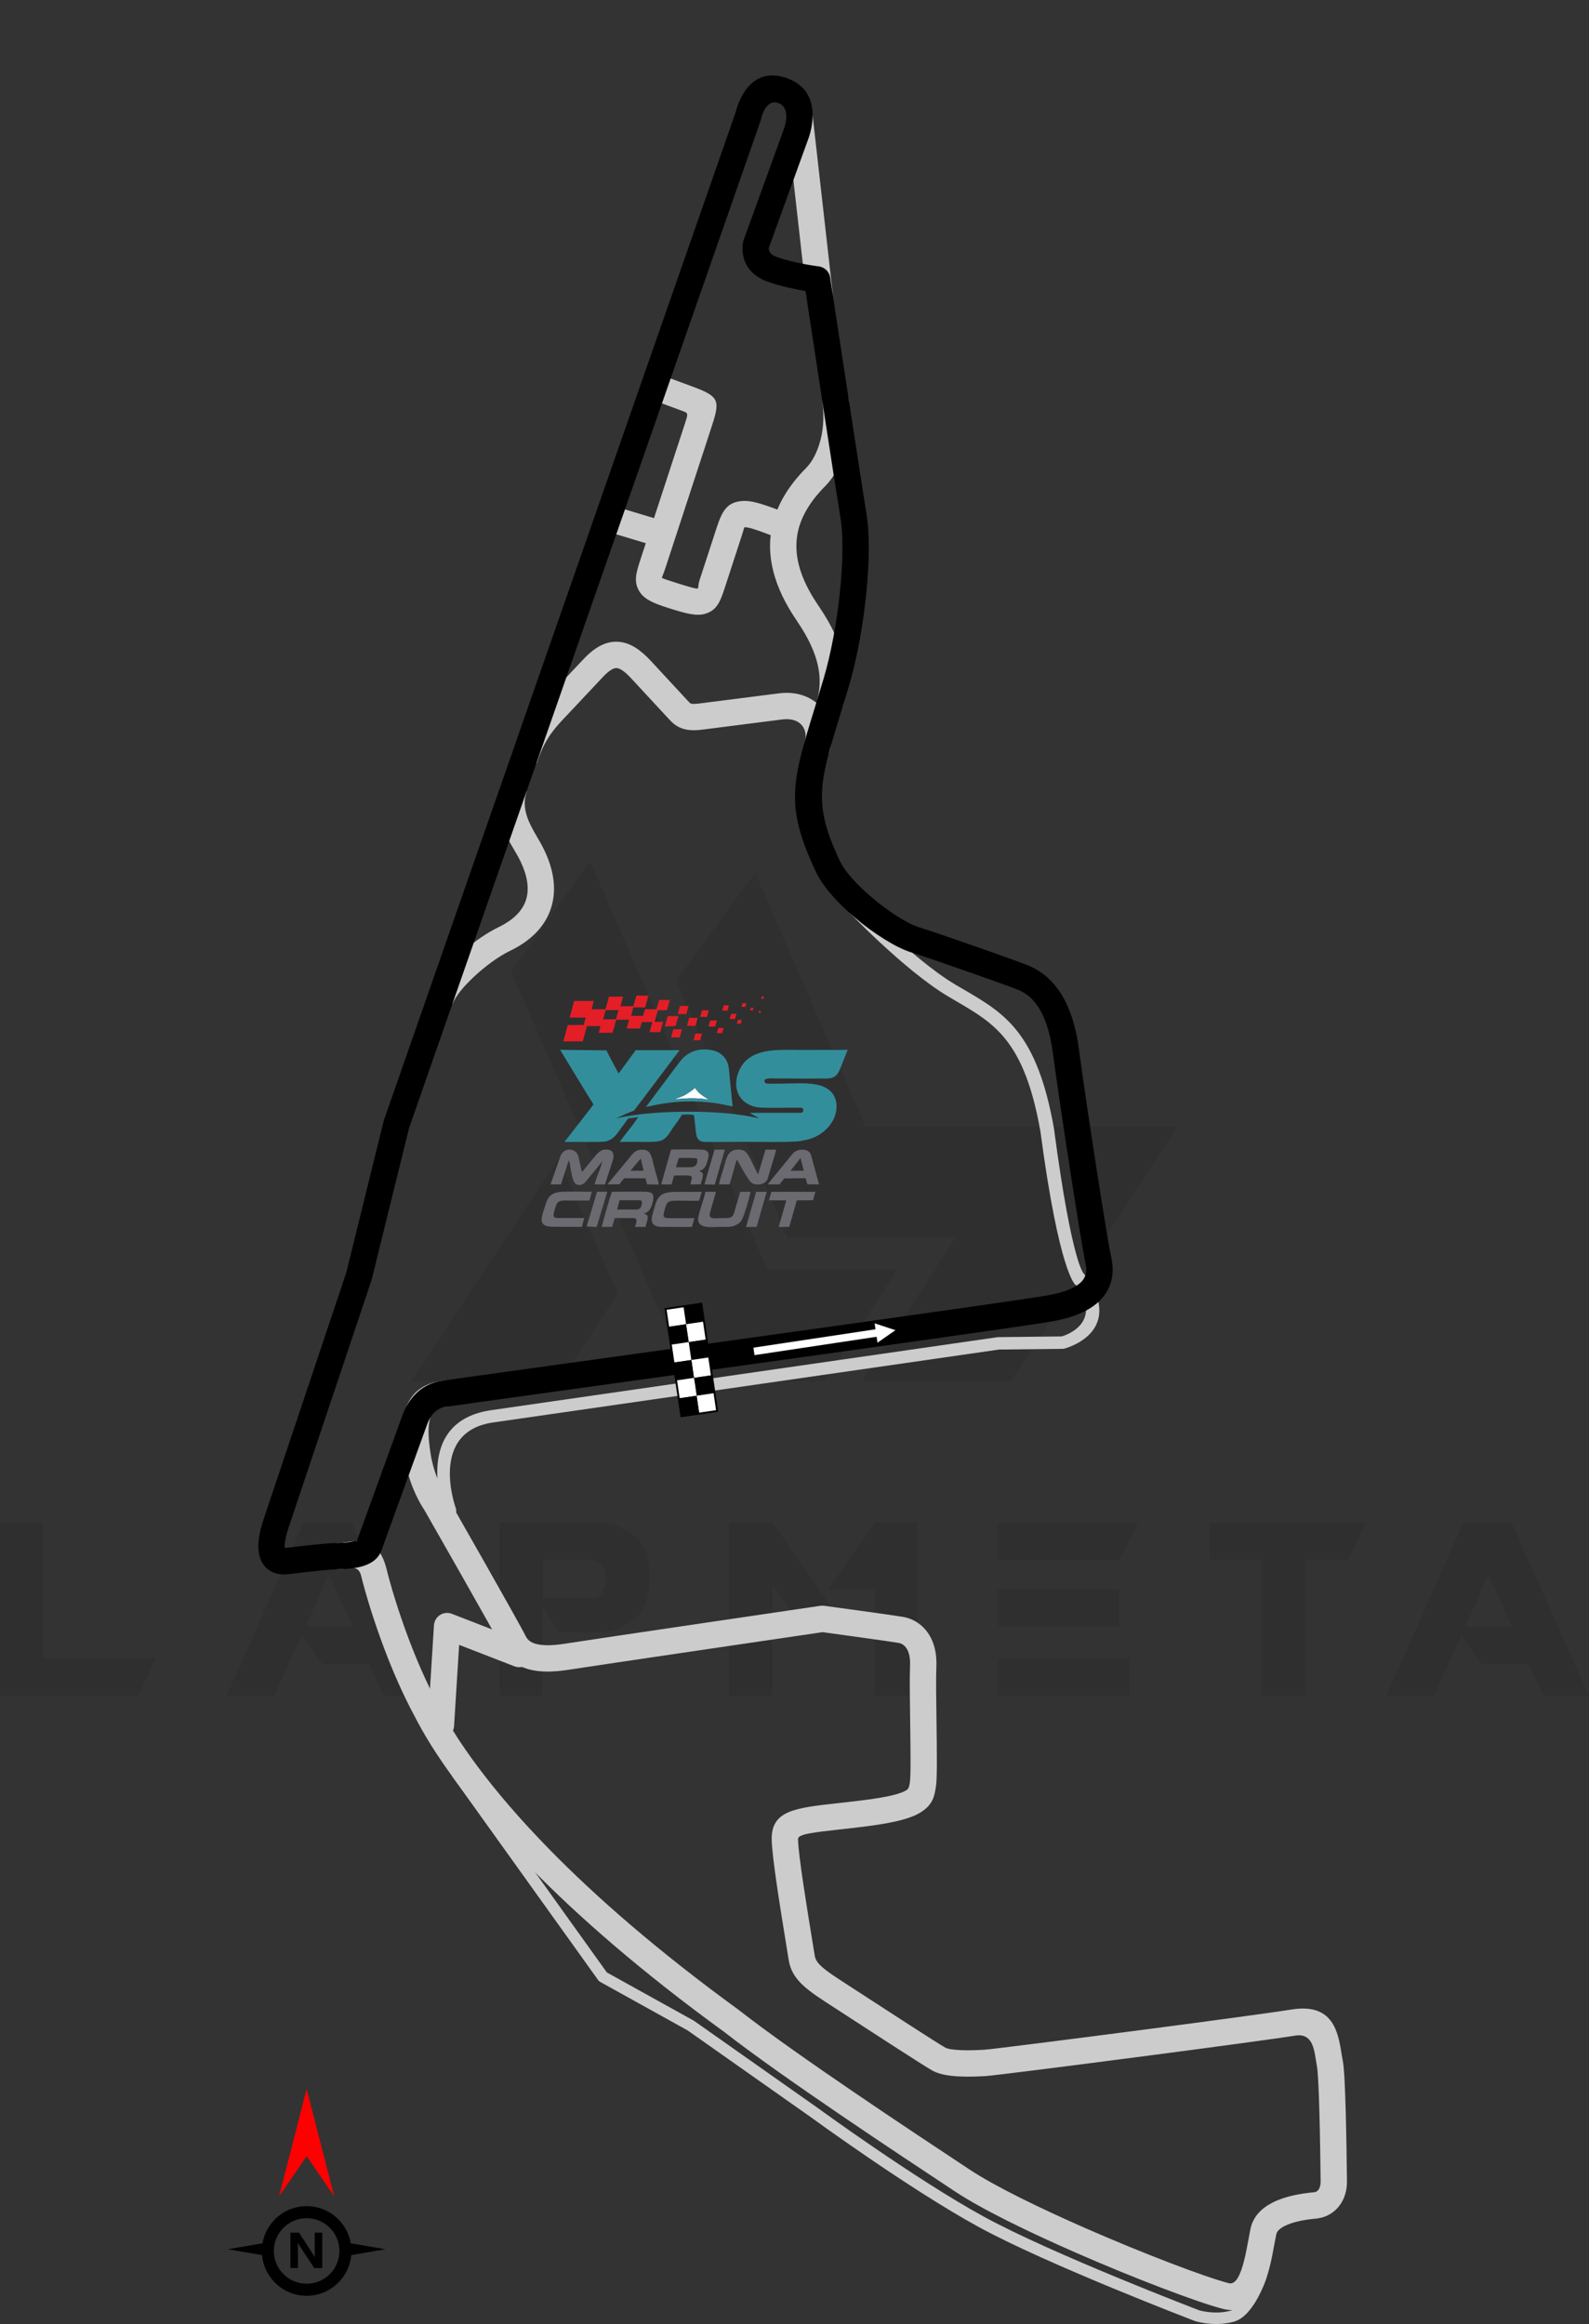 <?xml version="1.0" encoding="UTF-8"?>
<!DOCTYPE svg PUBLIC "-//W3C//DTD SVG 1.1//EN" "http://www.w3.org/Graphics/SVG/1.1/DTD/svg11.dtd">
<!-- Creator: CorelDRAW 2021 (64-Bit) -->
<svg xmlns="http://www.w3.org/2000/svg" xml:space="preserve" width="148.572mm" height="217.273mm" version="1.1" style="shape-rendering:geometricPrecision; text-rendering:geometricPrecision; image-rendering:optimizeQuality; fill-rule:evenodd; clip-rule:evenodd"
viewBox="0 0 1823.35 2666.47"
 xmlns:xlink="http://www.w3.org/1999/xlink"
 xmlns:xodm="http://www.corel.com/coreldraw/odm/2003">
 <rect x="0" y="0" width="1823.35" height="2666.47" fill="#333333" stroke="none"/>
 <defs>
  <style type="text/css">
   <![CDATA[
    .fil9 {fill:none}
    .fil13 {fill:none;fill-rule:nonzero}
    .fil5 {fill:black}
    .fil12 {fill:#338E9C}
    .fil10 {fill:#6A6A70}
    .fil11 {fill:#E41E26}
    .fil8 {fill:white}
    .fil6 {fill:white}
    .fil3 {fill:black;fill-rule:nonzero}
    .fil7 {fill:black;fill-rule:nonzero}
    .fil2 {fill:#4D4D4D;fill-rule:nonzero}
    .fil1 {fill:#CCCCCC;fill-rule:nonzero}
    .fil14 {fill:red;fill-rule:nonzero}
    .fil4 {fill:white;fill-rule:nonzero}
    .fil0 {fill:black;fill-opacity:0.071}
   ]]>
  </style>
 </defs>
 <g id="Layer_x0020_1">
  <path class="fil0" d="M-0 1945.24l0 -198.65 49.33 0 0 155.56 129.58 0 -19.73 43.08 -159.18 0zm586.4 -830.77l205.22 470.31 154.25 0 83.87 -127.94 -148.99 0 -203.58 -468.66 -90.77 126.29zm280.21 -113.14l126.62 291.06 358.16 0 -191.08 292.05 -171.02 0 0 -0.33 107.22 -163.79 -192.4 0 -128.27 -295.34 90.77 -123.66zm-157.87 482.81l-65.78 100.64 -171.02 0 0 -0.33 169.05 -255.55 67.75 155.23zm-216.08 461.43l-52.62 0 -16.12 -35.85 -53.61 0 -24.34 -33.22 -31.24 69.07 -54.6 0 88.14 -198.65 55.58 0 88.8 198.65zm-88.47 -79.59l-26.97 -59.2 -26.31 59.2 53.28 0zm218.71 -32.23l59.86 0c8.55,-2.63 12.83,-10.53 12.5,-23.68 0,-10.85 -5.26,-17.76 -16.44,-20.39l-55.91 0 0 44.07zm19.73 39.47l-20.06 -28.94 0 100.97 -49.33 0 0 -198.65 118.73 0c34.86,6.25 52.62,25 52.95,56.9l0 11.84c-0.33,32.23 -17.76,51.64 -52.29,57.56l-49.99 0 0 0.33zm327.24 -7.24l-49.33 0 -34.2 -47.36 -0 126.62 -49.66 0 0 -198.65 49.33 0 83.87 119.39zm34.2 -119.06l49.33 0 0 198.32 -49.66 0 0 -121.69 -53.61 0 53.94 -76.63zm292.05 155.24l0 43.08 -150.96 0 0 -43.08 150.96 0zm-11.84 -78.93l0 42.43 -139.12 0 0 -42.43 139.12 0zm21.71 -76.3l-21.71 43.41 -139.12 0 0 -43.41 160.83 0zm141.42 42.76l-59.53 0 0 -42.76 179.24 0 -20.06 42.76 -49.66 0 0 155.56 -49.66 0 0 -155.56 -0.33 0zm375.92 155.89l-52.62 0 -16.12 -35.85 -53.61 0 -24.34 -33.22 -31.25 69.07 -54.59 0 88.14 -198.65 55.58 0 88.8 198.65zm-88.47 -79.59l-26.97 -59.2 -26.31 59.2 53.28 0z"/>
  <path class="fil1" d="M529.37 2030l166.99 233.1 99.48 55.19 0.59 0.37 141.76 99.81c0.32,0.23 111.63,81.47 190.42,124.65 78.75,43.16 246.94,107.44 247.43,107.62 2.86,0.82 19.15,5.06 36.2,0.39 17.26,-4.72 25.91,-29.77 25.94,-29.84l15.3 -8.49c-0.03,0.09 -13.75,44.5 -37.77,51.07 -20.47,5.61 -40.01,0.52 -43.42,-0.46 -0.32,-0.07 -0.65,-0.17 -0.97,-0.29 -0.49,-0.19 -169.48,-64.76 -249.08,-108.4 -79.56,-43.61 -191.49,-125.3 -191.81,-125.54l-141.38 -99.56 -100.04 -55.5c-0.97,-0.46 -1.84,-1.16 -2.51,-2.09l-167.84 -234.27 10.72 -7.77z"/>
  <path class="fil1" d="M601.27 1883.71c7.78,3.01 11.65,11.75 8.64,19.53 -3.01,7.78 -11.75,11.65 -19.53,8.64l-63.52 -24.64 -5.81 92.95c-0.49,8.34 -7.65,14.7 -15.98,14.21 -8.34,-0.49 -14.7,-7.65 -14.21,-15.98l7.1 -113.61 0.01 0c0.09,-1.52 0.41,-3.06 0.99,-4.56 3.01,-7.78 11.75,-11.65 19.53,-8.64l82.77 32.11z"/>
  <path class="fil2" d="M940.48 338.17l-21.52 -198.46 21.52 198.46zm0 0l0 0z"/>
  <path class="fil1" d="M955.51 336.51c0.91,8.3 -5.07,15.78 -13.38,16.69 -8.3,0.91 -15.78,-5.07 -16.69,-13.38l-22.74 -201.44c-0.91,-8.3 5.07,-15.78 13.38,-16.69 8.3,-0.91 15.78,5.07 16.69,13.38l22.74 201.44z"/>
  <path class="fil1" d="M523.1 1730.78c1.31,3.72 -0.64,7.81 -4.36,9.12 -3.72,1.31 -7.81,-0.64 -9.12,-4.36 -0.11,-0.3 -38.74,-105.59 55.92,-117.83l-0 -0.02 579.17 -83.47c0.47,-0.07 0.94,-0.09 1.39,-0.06l72.18 -0.81c6.01,-1.77 44.89,-15.03 19.45,-56.79 -2.05,-3.37 -0.99,-7.76 2.38,-9.82 3.37,-2.05 7.76,-0.99 9.82,2.38 37.59,61.68 -28.58,78.21 -28.77,78.26 -0.56,0.14 -1.15,0.22 -1.76,0.22l-73.01 0.82 -578.82 83.42 -0 -0.01 -0.11 0.01c-76.99,9.88 -44.43,98.68 -44.34,98.94z"/>
  <path class="fil1" d="M970 1042.27c-3.02,-3.17 -2.89,-8.2 0.28,-11.22 3.17,-3.02 8.2,-2.89 11.22,0.28 0.19,0.2 65.7,69.28 114.73,98.36 1.77,1.05 5.74,3.37 9.5,5.56 47.2,27.55 84.19,49.14 103.74,159.88 0.05,0.3 0.09,0.6 0.1,0.89 20.74,156.2 34.27,165.64 34.31,165.67 3.4,2.76 3.91,7.76 1.15,11.16 -2.76,3.4 -7.76,3.91 -11.16,1.15 -0.05,-0.04 -18.43,-13.37 -40.02,-175.88l-0.05 -0.26c-18.26,-103.45 -52.46,-123.41 -96.09,-148.88 -2.5,-1.46 -4.89,-2.85 -9.57,-5.63 -50.93,-30.2 -117.96,-100.89 -118.15,-101.09z"/>
  <path class="fil1" d="M388.83 1800.44c-8.34,-0.03 -15.07,-6.82 -15.03,-15.15 0.03,-8.34 6.82,-15.07 15.15,-15.03 1.7,0.01 4.23,-0.33 6.82,-0.68 18.66,-2.51 39.01,-5.25 48.04,31.59 4.13,16.87 13.02,47.18 25.81,80.89 8.9,23.44 19.67,48.41 32,71.36 0.22,0.41 0.42,0.82 0.59,1.24 20.29,40.1 59.78,97.4 128.68,167.71 53.35,54.43 124.22,116.46 217.28,184.07 0.43,0.31 0.84,0.65 1.23,1 32.42,25.28 81.21,59.48 130.36,92.97 49.61,33.8 99.34,66.69 133.09,89 28.95,19.15 80.16,44.06 132.75,67.11 67.47,29.57 136.66,55.87 164.4,63.13 8.34,2.18 13.52,-10.44 17.29,-24.84 2.15,-8.2 3.79,-17.14 5.29,-25.29 0.78,-4.25 1.53,-8.3 2.32,-12.13l0.01 -0.06 -0.02 -0c2.95,-14.22 12.8,-23.84 25.59,-30.32 14.42,-7.3 32.68,-10.39 47.09,-11.66l0.76 -0.05c1.78,-0.34 3.32,-1.28 4.44,-2.71 1.68,-2.14 2.66,-5.43 2.62,-9.69 -0.23,-20.93 -0.65,-50.93 -1.37,-77.76 -0.69,-25.82 -1.63,-48.08 -2.88,-54.42 -0.29,-1.48 -0.82,-4.82 -1.37,-8.28 -2.06,-13.02 -4.74,-29.99 -23.56,-26.88 -19.49,3.21 -93.76,13.21 -169.39,23.11 -87.65,11.47 -177.15,22.8 -185.42,23.3 -7.82,0.47 -18.75,0.97 -29.53,0.52 -12.05,-0.5 -23.93,-2.3 -31.95,-6.76 -9.91,-5.52 -70.86,-45.14 -106.08,-68.04l-17.04 -11.07c-14.44,-9.37 -23.71,-16.44 -29.93,-23.42 -7.54,-8.46 -10.73,-16.36 -12.2,-26.39 -0.61,-4.07 -1.53,-9.74 -2.77,-17.28 -5.44,-33.22 -16.23,-99.19 -16.4,-119.28 -0.32,-32.94 26.48,-35.91 76.48,-41.44 9.74,-1.08 20.5,-2.27 30.23,-3.54 27.85,-3.63 41.59,-7.24 48.1,-11.42 2.63,-1.69 3.15,-4.98 3.77,-9.11 1.17,-7.88 0.74,-38.84 0.31,-69.52 -0.36,-25.56 -0.71,-50.94 -0.14,-64 0.4,-9.09 -1.2,-15.35 -3.74,-19.51 -2.57,-4.21 -6.21,-6.15 -9.25,-6.68 -10.79,-1.87 -74.73,-10.62 -87.38,-12.35 -24.4,3.59 -264.38,38.88 -291.95,43.21 -17.88,2.8 -32.81,2.74 -44.8,-0.5 -14.35,-3.87 -24.63,-11.87 -30.83,-24.4 -7.74,-15.65 -85.51,-151.78 -89.33,-158.46 -3.46,-5.06 -16.62,-25.86 -22.3,-57.19l-0.04 -0.24 -0.02 0c-4.81,-29.18 -3.8,-49.33 2.71,-63.52 7.73,-16.85 21.38,-24.68 40.68,-27.51 8.27,-1.21 15.96,4.52 17.17,12.78 1.21,8.27 -4.52,15.96 -12.78,17.17 -8.91,1.31 -14.9,4.22 -17.6,10.1 -3.92,8.55 -4.13,23.14 -0.34,46.12l-0.01 0c4.71,25.74 14.97,41.62 17.22,44.86 0.53,0.65 1.02,1.35 1.45,2.1 0.23,0.41 81.67,142.91 90.32,160.39 2.09,4.23 5.94,7.03 11.53,8.54 7.94,2.14 18.75,2.04 32.37,-0.09 33.96,-5.33 293.47,-43.52 294.21,-43.63l0 0.02c1.36,-0.2 2.77,-0.21 4.2,-0.02 0.23,0.03 79.33,10.8 90.63,12.76 10.18,1.77 22.08,7.87 29.97,20.77 5.39,8.81 8.82,20.76 8.12,36.56 -0.56,12.66 -0.21,37.41 0.14,62.34 0.45,32.11 0.9,64.52 -0.55,74.26 -1.74,11.76 -3.32,21.17 -17.38,30.18 -10.16,6.52 -27.7,11.63 -60.53,15.91 -12.49,1.63 -22.11,2.69 -30.82,3.66 -32.33,3.58 -49.66,5.5 -49.61,11.14 0.15,17.51 10.72,82.12 16.05,114.66 1.51,9.22 2.63,16.11 2.88,17.76l0 0.06c0.59,4.04 1.86,7.21 4.87,10.59 4.34,4.87 11.74,10.42 23.77,18.21l17.04 11.07c34.92,22.7 95.34,61.99 104.31,66.98 3.26,1.81 10.47,2.64 18.45,2.97 9.25,0.38 19.31,-0.09 26.58,-0.52 7.92,-0.48 96.43,-11.7 183.29,-23.06 75.03,-9.82 148.84,-19.76 168.45,-22.99 48.74,-8.04 54.12,25.99 58.24,52.1 0.31,1.95 0.6,3.82 1.25,7.1 1.55,7.85 2.62,31.96 3.35,59.52 0.71,26.55 1.13,56.94 1.37,78.24 0.11,11.42 -3.28,21.17 -9.01,28.51 -6.13,7.85 -14.76,12.79 -24.65,14.11 -0.57,0.12 -1.15,0.2 -1.74,0.25 -11.6,1.02 -25.94,3.33 -36.08,8.47 -5.06,2.56 -8.83,5.7 -9.61,9.48 -0.71,3.42 -1.44,7.35 -2.2,11.48 -1.59,8.66 -3.34,18.16 -5.76,27.42 -7.78,29.74 -21.68,54.99 -54.11,46.5 -29.09,-7.61 -100.22,-34.56 -168.9,-64.67 -54.03,-23.68 -106.91,-49.46 -137.36,-69.6 -33.89,-22.41 -83.82,-55.43 -133.44,-89.24 -49.26,-33.56 -98.45,-68.07 -131.9,-94.15l-0.4 -0.28c-94.42,-68.6 -166.57,-131.79 -221.07,-187.39 -71.32,-72.76 -112.6,-132.86 -134.07,-175.28l-0.3 -0.54c-12.99,-24.18 -24.32,-50.42 -33.66,-75.03 -13.21,-34.8 -22.51,-66.59 -26.88,-84.44 -2.54,-10.38 -8.86,-9.53 -14.65,-8.75l-0.06 0c-3.54,0.47 -7.01,0.94 -10.9,0.92z"/>
  <path class="fil1" d="M490.86 1141.85c4.83,-13.63 17.09,-28.77 31.34,-42.3 15.76,-14.96 34.85,-28.53 49.81,-35.72 2.41,-1.16 4.74,-2.4 6.97,-3.7 13.81,-8.09 22.19,-18.14 25.18,-29.62 3.12,-11.94 0.81,-26.17 -6.85,-42.12 -1.43,-2.97 -3.07,-6.05 -4.93,-9.22l-1.6 -2.72c-13.75,-23.38 -26.12,-45.62 -14.97,-78.17l28.65 9.71c-6.7,19.56 2.17,35.86 12.37,53.19l1.6 2.72c2.23,3.81 4.27,7.64 6.11,11.47 10.84,22.55 13.81,43.75 8.86,62.72 -5.07,19.42 -18.1,35.76 -39.15,48.09 -2.87,1.68 -5.95,3.31 -9.22,4.89 -12.26,5.89 -28.34,17.42 -42,30.39 -11.15,10.59 -20.53,21.65 -23.65,30.46l-28.53 -10.06zm95.79 -274.44c5.27,-15.81 11.05,-28.12 17.62,-38.2 6.58,-10.11 13.38,-17.76 19.76,-24.54l45.33 -48.21c14.23,-15.13 27.28,-21.24 41.03,-20.02 13.17,1.17 24.67,9.13 36.88,22.31l41.38 44.69c1.74,1.88 3.14,3.38 3.97,3.72 1.49,0.61 4.29,0.69 9.72,-0l91.27 -11.63c11.22,-1.43 21.11,-0.19 29.5,2.99 8.99,3.41 16.22,9.01 21.53,15.99 5.24,6.89 8.49,15.05 9.59,23.68 1.09,8.58 -0.39,17.26 -3.2,26.26l-28.35 -10.68c1.33,-4.67 2.08,-8.06 1.61,-11.79 -0.44,-3.44 -1.69,-6.63 -3.67,-9.24 -1.92,-2.53 -4.66,-4.6 -8.15,-5.92 -4.04,-1.53 -9.07,-2.1 -15.06,-1.33l-91.27 11.63c-11.29,1.44 -18.75,0.6 -24.87,-1.89 -6.78,-2.76 -10.36,-6.56 -14.74,-11.3l-41.38 -44.69c-7.17,-7.74 -12.83,-12.32 -17.35,-12.72 -3.95,-0.35 -9.12,2.92 -16.4,10.67l-45.33 48.21c-5.46,5.81 -11.23,12.28 -16.44,20.28 -5.22,8.02 -9.33,17.11 -14.01,30.52l-28.94 -8.77z"/>
  <path class="fil1" d="M691.51 576.75l58.94 17.73 35.55 -108.69c3.4,-10.38 3.86,-11.78 -1.28,-13.67l-49.29 -18.19 10.42 -28.41 49.29 18.19c32.55,12.01 31.03,16.67 19.63,51.43l-50.97 155.84c-2.6,7.94 -4.45,11.56 -4.25,11.93 0.37,0.68 5.64,2.45 16.98,6.02 14.68,4.62 22.17,6.84 24.11,6.26 1.03,-0.31 -0.01,-3.09 2.21,-9.89l19.53 -59.91c6.48,-19.87 12.29,-29.45 29.86,-30.6 9.48,-0.62 21.21,2.91 39.77,9.88 2.37,-5.76 5.24,-11.42 8.6,-16.99 6.31,-10.44 14.43,-20.67 24.38,-30.71 7.59,-7.66 13.12,-19.17 16.52,-32.07 3.89,-14.77 3.99,-30.87 2.06,-45.29l29.95 -3.91c2.43,18.17 2.09,38.41 -2.77,56.89 -4.66,17.71 -12.76,34.01 -24.33,45.68 -8.14,8.21 -14.76,16.54 -19.89,25.03 -4.96,8.21 -8.44,16.43 -10.47,24.68 -3.18,12.99 -2.95,26.48 0.66,40.52 3.77,14.68 11.28,30.16 22.47,46.49 16,23.37 24.97,43.92 29,62.65 4.16,19.35 3.02,36.6 -1.17,52.89l-29.24 -7.46c3.08,-11.99 3.91,-24.75 0.81,-39.16 -3.23,-15.02 -10.75,-31.97 -24.38,-51.88 -13.1,-19.13 -22.03,-37.79 -26.73,-56.08 -3.68,-14.3 -4.73,-28.26 -3.15,-41.92 -16.19,-6.19 -25.6,-9.37 -30.21,-9.08 -0.17,0.01 -0.82,3.13 -2.99,9.76l-19.53 59.91c-5.48,16.82 -9.44,25.67 -22.33,29.54 -9.92,2.98 -21.18,0.09 -41.75,-6.38 -19.32,-6.08 -29.27,-10.88 -34.5,-20.35 -5.8,-10.51 -3.23,-19.87 2,-35.84l6.01 -18.37 -58.17 -17.5 8.64 -29z"/>
  <path class="fil3" d="M461.52 1624.51c4.06,-11.21 9.82,-20.28 17.44,-27.13l-0.03 -0.03c7.97,-7.15 17.61,-11.61 29.09,-13.29 5.32,-0.78 53.4,-7.46 121.36,-16.89 189.04,-26.24 534.94,-74.26 572.35,-80.83 21.32,-3.74 33.83,-9.55 40.04,-16.64 4.78,-5.46 5.49,-12.67 3.75,-20.71 -2.56,-11.78 -9.58,-54.95 -17.04,-103.01 -8.08,-52.03 -16.6,-109.47 -20.38,-138.21 -3.3,-25.07 -9.66,-42.01 -17.41,-53.41 -6.95,-10.21 -15.12,-15.83 -23.05,-18.93 -10.51,-4.1 -34.42,-12.68 -58.99,-21.27 -25.3,-8.84 -51.07,-17.65 -64.1,-21.8 -16.4,-5.22 -41.64,-20.91 -63.68,-39.6 -19.2,-16.29 -36.61,-35.35 -44.72,-52.61 -35.66,-75.85 -27.47,-102.53 -1.23,-187.96 2.72,-8.87 5.68,-18.51 10.06,-33.18 8.6,-28.85 15.2,-65.01 18.76,-99.23 3.5,-33.63 4.07,-65.07 0.72,-85.39 -6.55,-39.71 -33.19,-214.65 -40.16,-260.46 -11.22,-1.91 -28.7,-5.44 -43.86,-10.93 -35.62,-12.92 -27.68,-45.82 -27.65,-45.91 0.2,-0.88 0.48,-1.73 0.83,-2.53l45.54 -125.65c0.02,-0.07 10.11,-24.87 -6.18,-30.66 -14.78,-5.26 -19.47,17.8 -19.48,17.87 -0.19,0.91 -0.46,1.78 -0.81,2.62l-403.26 1155.41 -42.93 173.97c-0.15,0.6 -0.33,1.19 -0.55,1.76l-94.96 283.25c-2.76,8.22 -4.8,16.99 -4.19,22.97l5.74 -0.67c20.31,-2.37 42.3,-4.94 56.11,-5.16 8.44,-0.13 14.89,-0.97 19.33,-2.44 1.22,-0.4 0.9,1.97 1.27,0.94l52.27 -144.25zm37.6 -4.66c-3.77,3.38 -6.81,8.39 -9.19,14.96l-52.27 144.25c-2.95,8.14 -9.72,14.05 -20.21,17.53 -7.1,2.35 -16.56,3.67 -28.32,3.86 -11.55,0.19 -33.18,2.71 -53.15,5.05l-5.88 0.68c-5.47,0.64 -10.32,0.13 -14.62,-1.31 -6.15,-2.06 -10.68,-5.8 -13.88,-10.79 -2.7,-4.21 -4.23,-9.07 -4.84,-14.33 -1.26,-10.86 1.6,-24.33 5.58,-36.22l94.92 -283.12 42.96 -174.09c0.12,-0.45 0.26,-0.91 0.41,-1.36l403.45 -1155.96c1.64,-7.01 14.6,-55.06 58.95,-39.28 44.94,15.99 25.4,67.34 24.23,70.3l-45.07 124.38c-0.17,1.58 -0.1,7.06 8.55,10.2 19.62,7.11 44.44,10.49 48.11,10.96 6.84,0.56 12.66,5.76 13.72,12.84 0.1,0.66 34.92,229.92 41.72,271.14 3.79,22.96 3.27,57.26 -0.48,93.32 -3.75,36.09 -10.73,74.28 -19.83,104.8 -2.84,9.54 -6.66,21.97 -10.18,33.41 -23.63,76.95 -31.01,100.98 -0.31,166.29 6.08,12.93 20.56,28.44 36.91,42.31 19.34,16.4 40.45,29.84 53.26,33.92 14.17,4.51 40.13,13.37 64.93,22.03 25.4,8.88 49.82,17.62 60.05,21.62 12.86,5.02 26.02,14 37.02,30.18 10.19,14.98 18.41,36.22 22.38,66.43 3.81,28.95 12.28,86.06 20.27,137.51 7.25,46.7 14.15,89.01 16.81,101.23 3.7,17.06 1.45,33.19 -10.61,46.99 -10.64,12.16 -28.85,21.55 -57.56,26.58 -36.59,6.42 -383.71,54.61 -573.42,80.95 -65.42,9.08 -111.76,15.51 -121.12,16.89 -5.41,0.79 -9.79,2.75 -13.23,5.84l-0.03 -0.03 -0.03 0.03z"/>
  <g id="_2609728003568">
   <polygon class="fil4" points="1004.64,1525.18 864.52,1546.25 865.79,1554.82 1005.9,1533.74 1006.91,1540.56 1027.47,1526.18 1003.63,1518.36 "/>
   <g>
    <g>
     <rect class="fil5" transform="matrix(0.213 1.444 -1.444 0.213 804.749 1495.81)" width="14.21" height="14.21"/>
     <rect class="fil6" transform="matrix(0.213 1.444 -1.444 0.213 807.774 1516.32)" width="14.21" height="14.21"/>
     <rect class="fil5" transform="matrix(0.213 1.444 -1.444 0.213 810.799 1536.84)" width="14.21" height="14.21"/>
     <rect class="fil6" transform="matrix(0.213 1.444 -1.444 0.213 813.825 1557.35)" width="14.21" height="14.21"/>
     <rect class="fil5" transform="matrix(0.213 1.444 -1.444 0.213 816.85 1577.86)" width="14.21" height="14.21"/>
     <rect class="fil6" transform="matrix(0.213 1.444 -1.444 0.213 819.875 1598.38)" width="14.21" height="14.21"/>
     <rect class="fil6" transform="matrix(0.213 1.444 -1.444 0.213 784.234 1498.83)" width="14.21" height="14.21"/>
     <rect class="fil5" transform="matrix(0.213 1.444 -1.444 0.213 787.26 1519.35)" width="14.21" height="14.21"/>
     <rect class="fil6" transform="matrix(0.213 1.444 -1.444 0.213 790.285 1539.86)" width="14.21" height="14.21"/>
     <rect class="fil5" transform="matrix(0.213 1.444 -1.444 0.213 793.31 1560.38)" width="14.21" height="14.21"/>
     <rect class="fil6" transform="matrix(0.213 1.444 -1.444 0.213 796.335 1580.89)" width="14.21" height="14.21"/>
     <rect class="fil5" transform="matrix(0.213 1.444 -1.444 0.213 799.36 1601.4)" width="14.21" height="14.21"/>
    </g>
    <path class="fil7" d="M823.06 1619.96l-42.1 6.2 -18.46 -125.22 43.16 -6.37c6.2,41.73 12.32,83.49 18.47,125.23l-1.07 0.16zm-20.83 0.89l19.44 -2.87 -17.83 -120.95 -38.89 5.73 17.83 120.95 19.45 -2.87z"/>
   </g>
  </g>
  <g id="_2609728007024">
   <path class="fil8" d="M774.54 1261.19c12.95,-0.8 16.2,-1.67 29.66,-0.67 2.92,0.22 6.48,1.01 9.13,1.11 -2.66,-1.92 -4.4,-2.36 -8.52,-5.61 -4.15,-3.27 -3.81,-3.28 -7.33,-7.83 -1.05,1.27 -8.56,6.41 -10.38,7.52 -4.43,2.72 -11.17,4.52 -12.56,5.48z"/>
   <polygon class="fil9" points="692.08,1169.55 706.87,1169.48 709.74,1158.89 694.92,1158.99 "/>
   <path class="fil10" d="M694.21 1358.96l8.8 -27.04c2.02,-6.21 1.45,-11.97 -5.35,-12.84 -6.32,-0.81 -8.86,1.51 -12.64,4.86l-15.62 18.92c-0.52,0.59 -0.88,1.25 -1.35,1.89 -0.06,-0.09 -0.14,-0.2 -0.17,-0.26 -0.69,-1.35 -0.7,-2.51 -1.27,-4.84 -0.44,-1.81 -0.81,-3.53 -1.22,-5.23 -0.75,-3.04 -1.48,-7.51 -2.68,-10.01 -2.62,-5.47 -11.71,-7.71 -16.82,-2.21 -2.91,3.14 -2.79,4.66 -4.32,8.69l-9.82 28.07 11.96 -0c0.35,-1.15 0.75,-2.42 1.19,-3.65l7.74 -24.04c1.14,2.37 1.49,6.73 2.14,9.69 1.91,8.7 2.48,19.56 10.62,18.68 4.9,-0.53 7.09,-4.37 9.85,-7.67l15.86 -19.27c-0.69,3.48 -3.35,9.79 -4.51,13.17 -1.18,3.42 -3.66,9.84 -4.25,13.08l11.87 0.01zm137.55 -39.99l-11.86 0.06 -11.64 39.88 11.92 0.27 11.58 -40.21zm36.41 88.81l11.54 -40.31 -12.07 0.05 -11.57 40.28 12.1 -0.02zm-183.5 -0.06l12.16 -40.32 -11.75 -0.02 -11.93 39.92 11.52 0.42zm250.97 -40.29l-50.61 0.04 -2.74 9.78 19.97 -0 -8.76 30.53 12.22 -0.1 8.53 -30.41 18.75 -0.18 2.63 -9.64zm-17.03 -38.77l3.72 14.56 -15.19 0.05 11.46 -14.61zm-18.63 23.41l24.47 -0.28 1.94 7.04 13.47 0.07 -9.41 -34.4c-3.62,-8.29 -17.51,-6.2 -21.44,-0.15l-28.23 34.61 13.6 0.01 5.6 -6.89zm-176.53 -8.8l11.79 -14.02 3.32 13.97 -15.11 0.04zm17.28 8.68l1.75 6.97 13.48 0.22c-0.68,-4.39 -2.36,-9.82 -3.64,-14.21l-1.87 -7.02c-2.11,-7.39 -2.7,-15.24 -8.24,-17.83 -4.14,-1.93 -10.4,-0.96 -13.68,1.41 -2.66,1.92 -6.85,7.61 -9.36,10.55l-22.27 26.9 13.96 -0.11c0.53,-1.42 4.31,-5.8 5.51,-6.92l24.36 0.05zm63.66 18.21l0.88 -2.74c-10.5,0.31 -20.97,-0.09 -31.51,0.13 -9.28,0.19 -16.66,1.74 -20.6,11.1 -0.97,2.3 -1.47,4.47 -2.17,6.85 -3.29,11.12 -7.38,21.3 7.29,22.2l35.77 0.09 2.68 -10.14c-8.09,0 -16.19,0 -24.28,0 -11.86,0 -12.55,0.4 -9.43,-10.79 2.5,-8.99 4.68,-9.3 15.12,-9.29l24.05 0.21 2.2 -7.62zm-128 7.27l2.7 -10.08c-8.17,-0.02 -29.41,-0.45 -36.21,0.2 -12.64,1.21 -14.89,7.9 -17.95,17.81 -3.42,11.06 -8.07,20.98 7.12,22.17l35.62 0.16 2.84 -10.23c-9.25,0.02 -18.47,-0.02 -27.71,0.02 -4.91,0.02 -8.7,0.38 -7.33,-5.71 0.65,-2.9 1.96,-7.6 3.24,-10.17 2.26,-4.53 7.48,-4.38 13.02,-4.15 1.02,0.04 0.97,0.05 1.96,0.02 1.22,-0.04 2.23,-0 3.44,-0l19.26 -0.05zm172.87 -9.97c-0.65,3.17 -1.86,7.07 -2.86,10.26 -5.94,18.9 -2.87,20.02 -18.22,19.89 -7.33,-0.06 -15.22,1.94 -13.66,-5.6l7.06 -24.59 -12.22 -0.03c-0.87,6.41 -6.86,21.6 -8.07,29.41 -2.19,14.1 16.38,10.83 26.02,10.88 5.63,0.03 11.65,0.49 16.77,-1.9 2.59,-1.21 5.1,-2.85 6.6,-5.22 3.48,-5.48 9.44,-27.31 10.57,-33.17l-12 0.07zm-70.32 -38.8c4.21,-0.01 13.01,-0.24 16.54,0.04 3.89,0.31 5.03,-0.08 4.67,3.71 -0.32,3.4 -2.18,6.67 -6.94,6.72 -2.83,0.03 -11.85,0.25 -17.67,0.12l3.4 -10.59zm23.14 14.89c5.77,-1.37 7.97,-5.3 9.44,-10.61 0.73,-2.64 1.79,-5.26 1.6,-8.17 -0.19,-2.86 -1.67,-4.41 -4.5,-5.32 -3.73,-1.2 -32.44,-0.57 -38.59,-0.53l-11.36 40.03 11.96 0.08c0.3,-1.59 0.93,-3.44 1.4,-5.04 0.47,-1.62 0.94,-3.23 1.34,-5.17 25.66,-0.61 20.8,-0.47 18.78,10.18l11.9 -0.19c4.18,-13.27 2.93,-13.41 -1.97,-15.27zm43.52 -12.74c0.55,0.4 0.21,0.02 0.67,0.61 1.01,1.29 10.6,20.77 15.97,25.5 3.93,3.47 16.56,3.21 18.89,-5.2 2.79,-10.06 7.4,-23.79 9.54,-32.61l-12.28 -0.09 -8.41 28.07c-1.23,-0.68 -2.05,-3.28 -2.7,-4.54 -2.77,-5.4 -8.55,-19.76 -13.26,-22.11 -3.25,-1.62 -8.16,-1.98 -11.81,-0.76 -7.55,2.53 -8.58,9.39 -11.01,17.55 -2.05,6.87 -4.88,15.01 -6.24,21.67l12.15 0.02c1.51,-4.39 2.91,-9.91 4.13,-14.06 0.83,-2.83 3.12,-12.37 4.34,-14.05zm-134.63 46.3c5.62,0 11.18,0.03 16.79,0.08 6.58,0.06 10.56,-1.64 8.31,5.99 -1.67,5.68 -5.39,4.51 -11.56,4.57l-16.4 0.02 2.84 -10.67zm27.81 15.21c1.31,-0.51 2.53,-0.88 3.7,-1.59l1.4 -1.04c1.72,-1.58 2.14,-2.67 3.23,-4.86 1.6,-3.22 3.25,-10.09 2.45,-13.08 -0.73,-2.71 -3.12,-3.81 -6.03,-4.18 -4.75,-0.6 -34.08,-0.19 -41.4,-0.19 -1.09,1.9 -11.56,38.53 -11.58,40.37l11.84 -0.09 2.99 -10.04c4.43,-0.24 8.99,-0.01 13.48,-0.06 11,-0.12 13.7,-1.55 9.79,10.19l12.09 -0.06c0.32,-1.59 0.73,-2.96 1.21,-4.45l1.16 -4.56c0.66,-4.76 -1.2,-5.05 -4.33,-6.36z"/>
   <path class="fil11" d="M694.92 1158.99l14.82 -0.1 -2.87 10.59 -14.79 0.07 2.84 -10.56zm175.58 3.08l2.19 -0.02 0.33 -2.22 -1.98 -0.05 -0.54 2.3zm3.65 -18.67l-0.6 2.69 2.39 -0.17 0.69 -2.68 -2.48 0.16zm-13.49 15.87l3.19 -0.02 0.8 -2.86 -3.29 0.04 -0.7 2.84zm-9.8 -4.07l4.34 0.14 1.36 -4.28 -4.45 -0.05 -1.25 4.19zm-5.46 19.34l4.76 0.02 0.86 -4.49 -4.2 0.05 -1.42 4.42zm-6.41 -11.3l-1.96 5.79 6.39 0.15 1.65 -5.98 -6.08 0.04zm-16.57 22.06l6.21 0.15 1.68 -6.02 -5.95 -0.02 -1.94 5.89zm6.27 -25.82l6.22 0.03 1.48 -6.1 -5.82 0.05 -1.88 6.01zm-15.86 18.21l7.66 0.25 2.24 -7.23 -7.89 0.32 -2.02 6.67zm-17.02 15.85l7.66 -0.13 2.03 -7.48 -7.63 -0.03 -2.06 7.64zm9.84 -34.38l-2.32 7.44 8.02 0.15 1.88 -7.58 -7.57 -0.01zm-35.6 30.98l10 0.26 2.39 -9.46 -9.8 -0.03 -2.59 9.23zm7.67 -26.72l9.84 0.16 2.48 -9.35 -9.74 -0.01 -2.59 9.2zm13.1 4.35l-2.44 9.18 9.75 0.18 2.41 -9.23 -9.72 -0.13zm-27.95 9.97l12.3 -0.56 3.39 -11.34 -12.42 0.03 -3.27 11.87zm-36.11 -23.26l-14.88 0.01 3.13 -10.97 -16.29 0.02 -3.93 14.41 -15.94 0 2.49 -9.49 -22.5 -0.02 -5.16 18.98 18.37 0.11 -2.29 8.5 -18.24 0.05 -5.15 18.8 22.31 -0.04 4.83 -17.54 15.44 0 -1.85 7.72 15.72 -0.09 2.18 -7.45 2.08 -7.5 14.79 0 -2.77 10.04 15.21 0.02 2.2 -7.32 12.03 -0.03 -3.2 11.55 12.34 -0.09 3.25 -11.77 -9.75 0.05 3.75 -13.35 10.43 -0.05 3.14 -11.68 -12.08 -0.08 -3.2 10.66 -13.01 0.03 -2.43 7.56 -13.58 -0.07 2.53 -9.65 13.52 0.04 3.78 -13.52 -13.73 0.04 -3.54 12.14z"/>
   <path class="fil12" d="M642.69 1204.52l19.24 31.64 14.37 23.49c5.11,8.52 5.64,6.19 2.52,10.54l-31.08 39.98c8.1,-0.16 42.21,0.56 47.29,-0.55 5.34,-1.17 10.01,-4.78 13.17,-9.1l12.67 -17.29 11.28 -1.45c-5.47,8.96 -14.6,19.26 -21.02,28.38l19.86 -0.06c7.62,0.02 22.45,0.87 28.27,-1.7 6.02,-2.65 9.01,-8.6 12.59,-13.87 2.11,-3.11 9.65,-12.96 10.64,-15.66 3.19,0 11.29,-0.52 13.7,0.59 0.41,1.35 1.01,7.77 1.32,10.04 1.44,10.71 0.21,19.1 9.29,20.55 2.92,0.47 37.53,0.03 43.27,0.02 20.85,-0.04 42.22,0.67 63,-0.34 3.58,-0.18 7.66,-0.9 11.56,-1.77 1.8,-0.4 3.48,-0.78 5.48,-1.44 14.53,-4.8 27.47,-17.23 29.54,-32.98 0.42,-3.22 0.39,-6.52 -0.27,-9.61 -5.36,-25.35 -39.44,-20.64 -58.86,-20.72 -6.66,-0.03 -13.38,0.38 -20,0.04 -2.42,-0.13 -3.16,-1.02 -3.34,-3.38 0.49,-3.61 10.9,-2.38 14.37,-2.43 5.32,-0.08 10.96,-0.09 16.28,0.01 10.67,0.19 21.81,0.15 32.49,-0.01 2.88,-0.04 5.66,0.1 8.51,0.03 8.47,-0.22 12.12,-3.58 15.13,-11.09l8.78 -21.89c-9.5,0.3 -19.25,0.09 -28.79,0.14 -9.44,0.05 -18.97,0.08 -28.43,-0 -23.81,-0.2 -53.22,-2.01 -65.76,20.43 -5.41,9.68 -7.47,23.16 -0.76,33.31 4.97,7.52 13.89,11.76 22.77,12.32 12.32,0.77 36.66,0.1 42.95,0.25 1.97,0.05 5.07,-0.59 6.54,1.03 0.05,0.05 0.13,0.35 0.16,0.28 0.01,-0.03 2.02,4.52 -3.11,4.51l-58.07 0.04c3.07,2.25 7.12,3.75 10.46,6.35 -40.83,-10.33 -121.54,-10.05 -163.71,0.04 7,-3.26 13.32,-6.23 20.55,-9.01 6.13,-7.79 44.72,-59.25 52.25,-69.26l-50.33 -0.03 -19.63 26.79 -7.07 -13.17 -6.95 -13.36 -39.93 -0.49 -13.22 -0.14zm131.85 56.68c6.76,-3 16.23,-6.4 22.94,-13 6.12,7.92 8.35,8.03 15.85,13.44 -2.65,-0.1 -6.2,-0.89 -9.13,-1.11 -13.46,-1.01 -16.71,-0.14 -29.66,0.67zm-33.38 8.91c9.98,-2.06 13.77,-3.14 25.87,-4.75 18.62,-2.48 34.4,-2 52.61,0.13 5.86,0.68 20.13,3.95 20.98,4l-3.24 -32.73c-1.3,-11.78 -0.4,-19.18 -9.63,-26.99 -7.85,-6.64 -23.95,-7.29 -33.79,-2.84 -7.15,3.24 -11.13,7.46 -15.47,13.35l-21.49 28.61 -15.84 21.22z"/>
  </g>
  <g id="_2609728013120">
   <path class="fil13" d="M892.84 0c9.97,0 19,4.04 25.53,10.58 6.53,6.53 10.58,15.56 10.58,25.53 0,9.97 -4.04,19 -10.58,25.54 -6.53,6.53 -15.56,10.58 -25.53,10.58 -9.97,0 -19,-4.04 -25.54,-10.58 -6.53,-6.53 -10.58,-15.56 -10.58,-25.54 0,-9.97 4.04,-19 10.58,-25.53 6.53,-6.53 15.56,-10.58 25.53,-10.58zm23.06 13.06c-5.9,-5.9 -14.05,-9.55 -23.06,-9.55 -9,0 -17.16,3.65 -23.06,9.55 -5.9,5.9 -9.55,14.05 -9.55,23.06 0,9 3.65,17.16 9.55,23.06 5.9,5.9 14.05,9.55 23.06,9.55 9,0 17.16,-3.65 23.06,-9.55 5.9,-5.9 9.55,-14.05 9.55,-23.06 0,-9 -3.65,-17.16 -9.55,-23.06z"/>
   <path class="fil9" d="M905.79 19.87c-1.62,2.97 -3.16,5.92 -4.6,8.82 -1.45,2.92 -2.75,5.83 -3.92,8.78 -1.17,2.93 -2.19,5.9 -3.06,8.88 -0.87,2.99 -1.53,6.03 -2,9.15l-6.57 0c0.43,-2.78 1.05,-5.54 1.85,-8.31 0.8,-2.77 1.74,-5.53 2.82,-8.29 1.08,-2.77 2.29,-5.55 3.64,-8.34 1.34,-2.8 2.77,-5.62 4.28,-8.46l-18.35 0 0 -5.35 25.9 0 0 3.14z"/>
  </g>
  <g id="_2609728014896">
   <path class="fil7" d="M351.87 2531.23c14.18,0 27.03,5.76 36.33,15.06l0.03 0.03c7.34,7.34 12.47,16.88 14.31,27.54l39.64 6.83 -39.11 6.74c-1.13,12.3 -6.59,23.34 -14.84,31.59l-0.03 0c-9.3,9.3 -22.15,15.06 -36.33,15.06 -14.2,0 -27.06,-5.76 -36.36,-15.06 -8.25,-8.25 -13.71,-19.29 -14.84,-31.59l-39.11 -6.74 39.64 -6.83c1.84,-10.66 6.97,-20.2 14.31,-27.54l0 -0.03c9.3,-9.3 22.16,-15.06 36.36,-15.06zm17.93 71.06l-9.23 0 -16.75 -25.53c-0.98,-1.49 -1.66,-2.61 -2.04,-3.37l-0.11 0c0.15,1.43 0.22,3.63 0.22,6.57l0 22.33 -8.64 0 0 -40.62 9.86 0 16.12 24.73c0.73,1.12 1.41,2.22 2.04,3.32l0.12 0c-0.15,-0.94 -0.23,-2.8 -0.23,-5.58l0 -22.46 8.64 0 0 40.62zm8.66 -46.24c-6.8,-6.79 -16.21,-10.99 -26.6,-10.99 -10.38,0 -19.78,4.21 -26.58,11.01 -6.81,6.79 -11.01,16.19 -11.01,26.58 0,10.38 4.21,19.78 11.01,26.58 6.8,6.8 16.2,11.01 26.58,11.01 10.39,0 19.8,-4.2 26.6,-10.99 6.79,-6.81 11,-16.21 11,-26.6 0,-10.39 -4.2,-19.8 -11,-26.6z"/>
   <polygon class="fil14" points="351.87,2473.94 320.21,2519.99 351.87,2396.86 383.52,2519.99 "/>
  </g>
 </g>
</svg>
